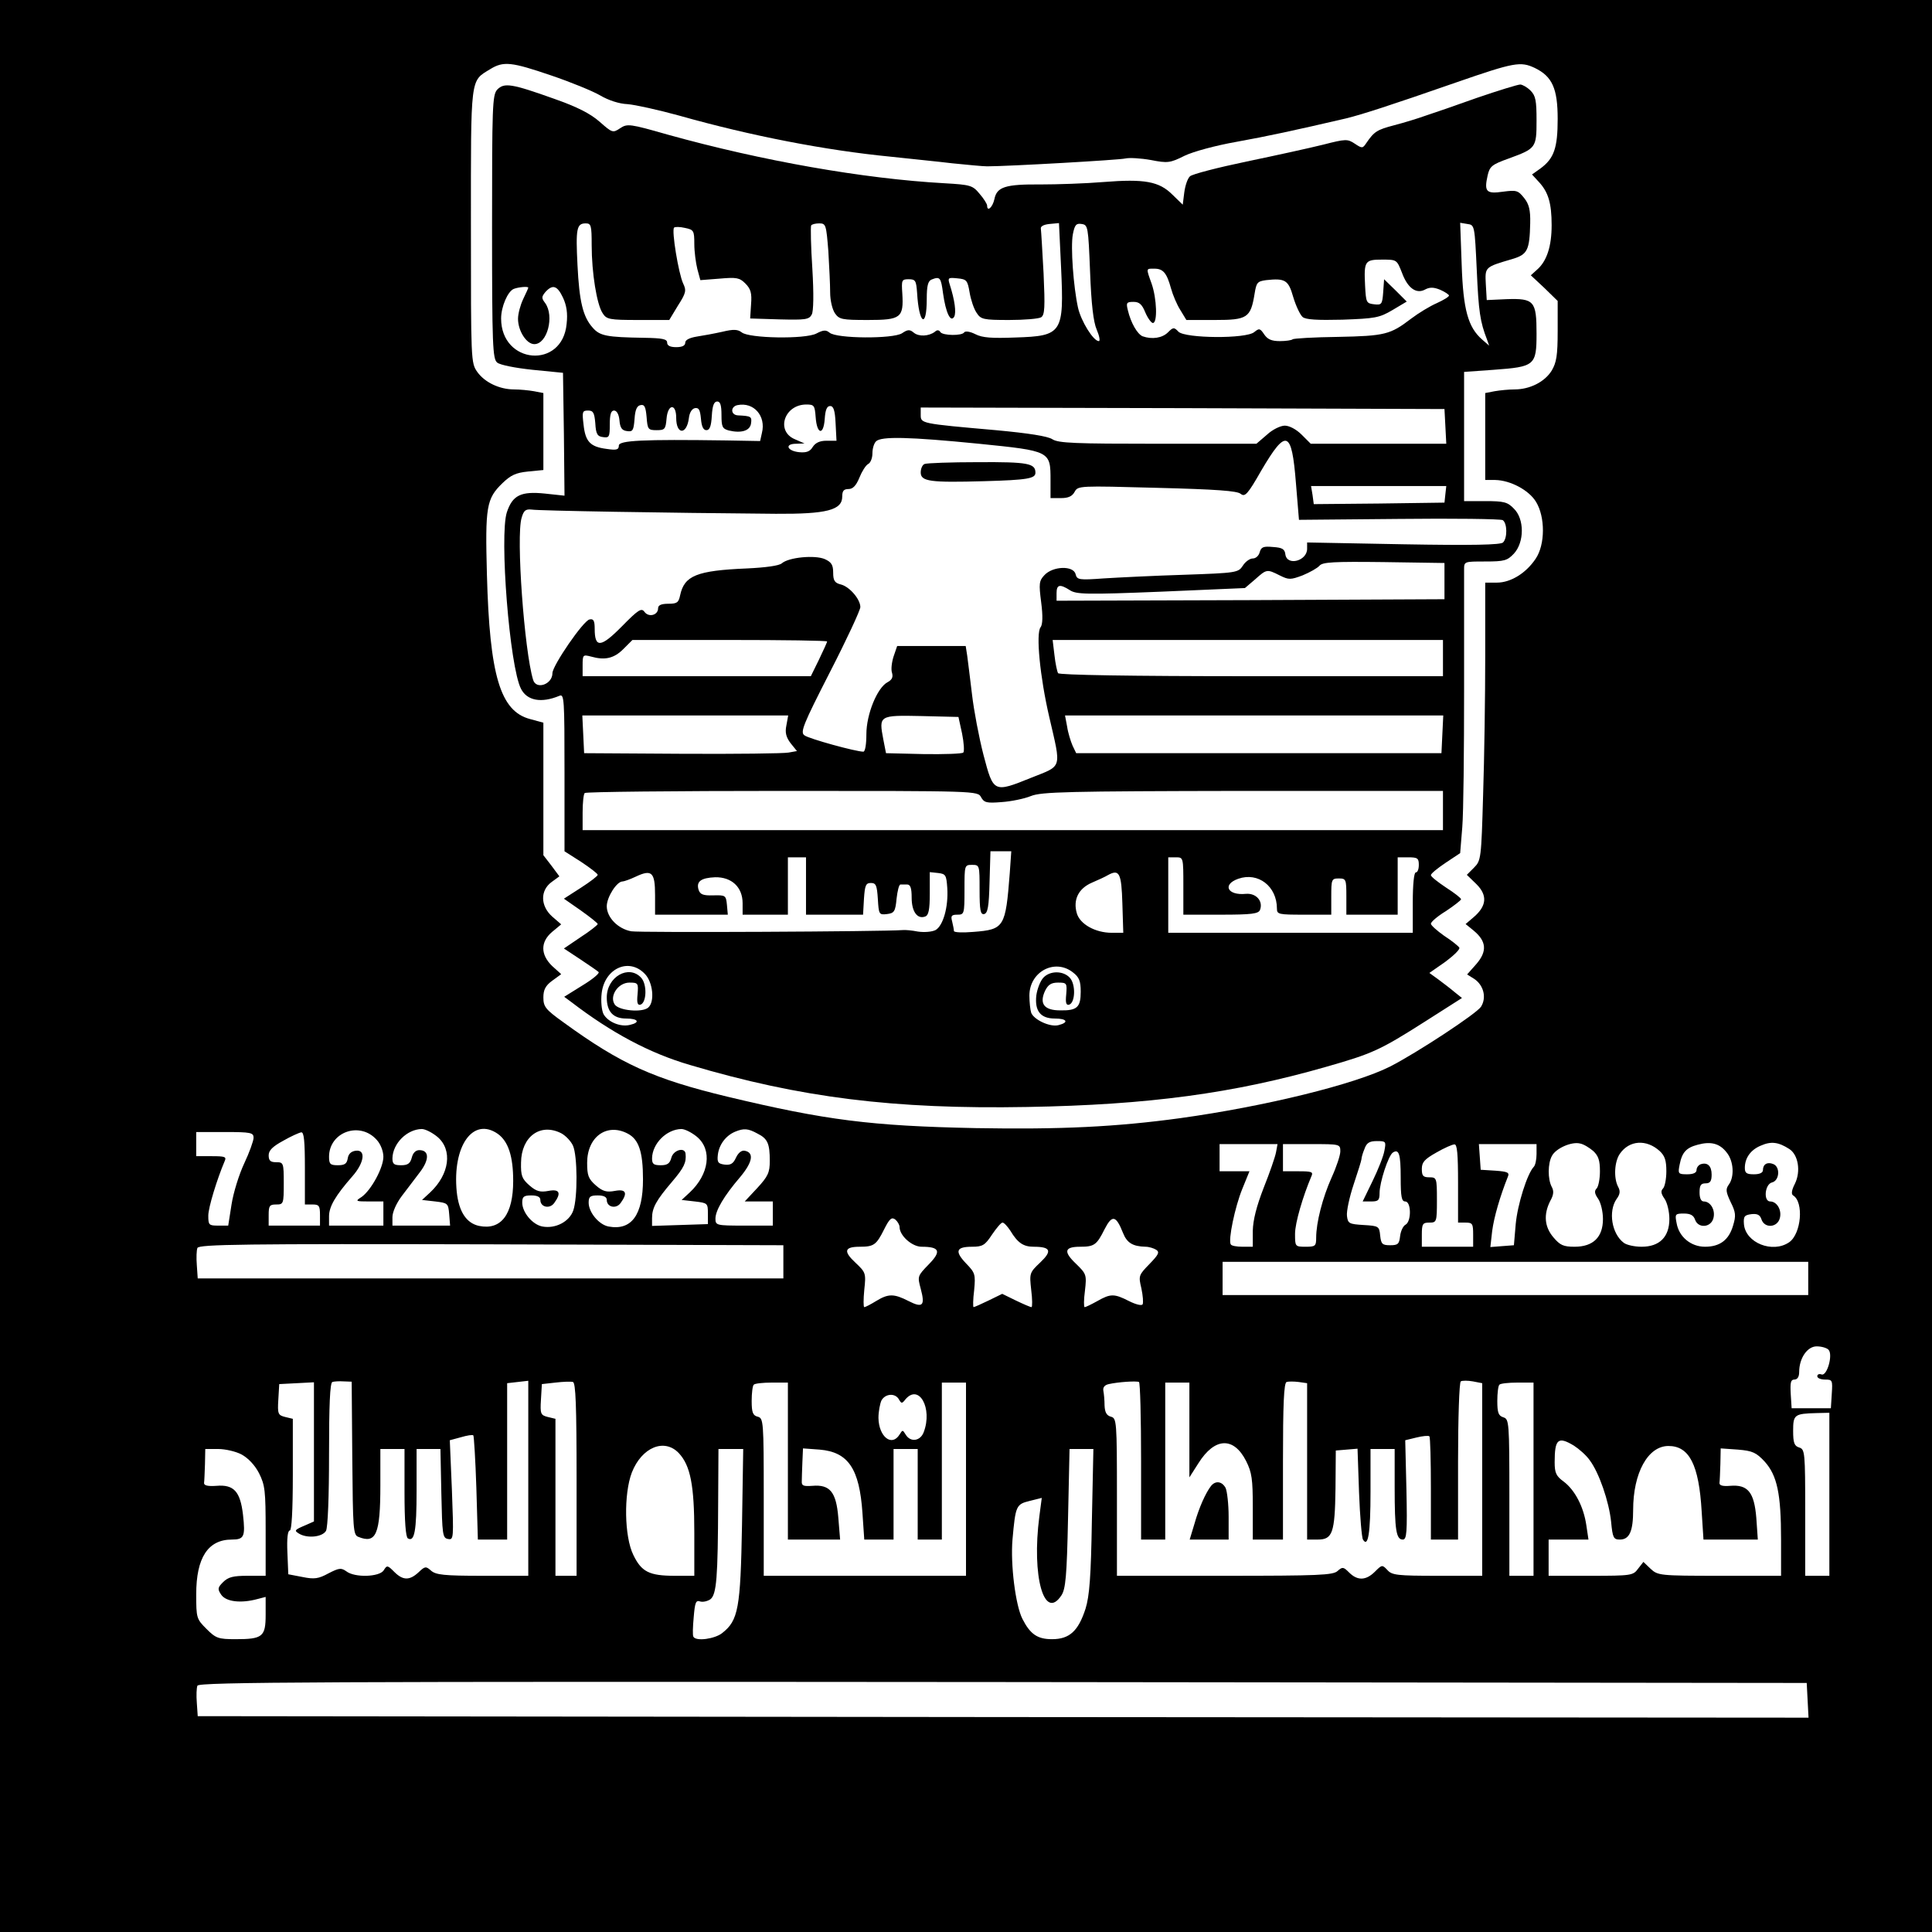 <svg xmlns="http://www.w3.org/2000/svg" width="640pt" height="640pt" viewBox="0 0 640 640" preserveAspectRatio="xMidYMid meet"><g transform="translate(0,640) scale(0.1,-0.1)" fill="#000000" stroke="none"><path d="M0 3200 l0 -3200 3200 0 3200 0 0 3200 0 3200 -3200 0 -3200 0 0 -3200z m1826 2950 c65 -22 138 -52 162 -66 27 -16 63 -28 91 -29 25 -2 102 -19 171 -38 237 -67 485 -115 700 -136 63 -7 156 -16 205 -22 50 -5 101 -10 115 -10 68 0 438 21 458 26 13 3 50 1 84 -5 56 -11 64 -10 112 14 29 14 103 34 171 46 105 19 193 38 365 78 52 13 140 41 364 119 193 67 213 70 260 48 58 -28 76 -68 76 -169 0 -96 -12 -131 -57 -164 l-28 -20 22 -24 c32 -34 43 -71 43 -144 0 -70 -16 -119 -48 -147 l-21 -19 45 -42 44 -43 0 -99 c0 -82 -4 -105 -20 -132 -23 -37 -72 -62 -123 -62 -19 0 -49 -3 -66 -6 l-31 -6 0 -144 0 -144 33 0 c50 -1 111 -33 135 -72 31 -50 31 -142 -1 -189 -32 -48 -83 -79 -128 -79 l-39 0 0 -242 c0 -134 -3 -341 -7 -461 -6 -211 -7 -218 -30 -241 l-24 -24 32 -31 c37 -37 34 -72 -9 -109 l-27 -23 27 -22 c42 -35 45 -68 9 -110 l-31 -35 24 -15 c31 -21 41 -62 22 -92 -15 -23 -213 -153 -301 -198 -117 -59 -414 -132 -695 -171 -212 -29 -397 -38 -678 -33 -346 7 -496 26 -822 104 -245 59 -353 108 -543 246 -60 43 -67 52 -67 83 0 25 7 39 29 55 l30 22 -30 27 c-39 38 -39 80 0 113 l30 25 -30 26 c-39 35 -40 86 -2 114 l26 19 -26 35 -27 35 0 219 0 220 -44 12 c-99 26 -134 144 -143 478 -6 226 -2 252 52 304 27 26 44 34 84 38 l51 5 0 127 0 128 -31 6 c-17 3 -47 6 -66 6 -48 0 -97 23 -122 58 -21 30 -21 36 -21 484 0 500 -3 478 64 519 44 27 70 24 202 -21z m-578 -3526 c13 -14 22 -38 22 -56 0 -36 -40 -110 -72 -133 -22 -14 -21 -15 25 -15 l47 0 0 -40 0 -40 -90 0 -90 0 0 31 c0 32 21 68 77 132 40 45 46 90 11 85 -15 -2 -24 -11 -26 -25 -3 -18 -10 -23 -33 -23 -25 0 -29 4 -29 28 0 82 102 119 158 56z m201 10 c51 -43 40 -124 -24 -184 l-27 -25 44 -5 c41 -5 43 -6 46 -42 l3 -38 -95 0 -96 0 0 28 c0 17 13 46 31 70 17 22 44 58 60 79 32 42 31 73 -2 73 -12 0 -21 -9 -25 -25 -5 -19 -13 -25 -35 -25 -24 0 -29 4 -29 23 1 49 48 96 97 97 12 0 35 -12 52 -26z m200 10 c35 -25 51 -75 51 -156 0 -111 -40 -164 -113 -149 -42 9 -67 47 -74 113 -15 152 54 249 136 192z m210 2 c15 -8 32 -26 39 -41 15 -33 16 -172 1 -215 -13 -37 -59 -61 -102 -53 -33 6 -67 47 -67 79 0 20 5 24 30 24 20 0 30 -5 30 -15 0 -24 31 -31 46 -10 24 33 18 47 -19 40 -27 -5 -40 -2 -63 18 -25 22 -29 32 -28 76 1 86 64 132 133 97z m220 -1 c37 -19 51 -60 51 -152 0 -118 -38 -170 -114 -156 -32 6 -66 47 -66 79 0 20 5 24 30 24 20 0 30 -5 30 -15 0 -24 31 -31 46 -10 24 33 18 47 -19 40 -27 -5 -40 -2 -63 18 -25 22 -29 33 -29 75 0 86 65 133 134 97z m230 -11 c51 -43 40 -124 -24 -184 l-27 -25 44 -5 c42 -5 43 -6 43 -40 l0 -35 -92 -3 -93 -3 0 26 c0 34 14 59 66 120 40 47 48 64 45 93 -2 23 -40 13 -47 -13 -5 -19 -13 -25 -35 -25 -24 0 -29 4 -29 23 1 49 48 96 97 97 12 0 35 -12 52 -26z m200 11 c34 -17 41 -33 41 -91 0 -38 -6 -51 -41 -89 l-42 -45 47 0 46 0 0 -40 0 -40 -95 0 c-92 0 -95 1 -95 23 0 27 28 75 82 138 41 49 47 81 15 87 -10 2 -21 -6 -29 -23 -9 -20 -18 -25 -37 -23 -22 3 -26 7 -23 33 4 33 26 63 57 76 29 12 43 11 74 -6z m-1669 -14 c0 -10 -14 -49 -31 -85 -17 -36 -36 -97 -42 -136 l-11 -70 -33 0 c-31 0 -33 2 -33 33 0 27 29 121 54 180 7 15 2 17 -43 17 l-51 0 0 40 0 40 95 0 c86 0 95 -2 95 -19z m170 -101 l0 -120 25 0 c22 0 25 -4 25 -35 l0 -35 -85 0 -85 0 0 35 c0 31 3 35 25 35 24 0 25 2 25 70 0 68 -1 70 -25 70 -19 0 -25 5 -25 23 0 16 13 29 48 48 26 15 53 27 60 28 9 1 12 -29 12 -119z m3576 58 c-3 -18 -21 -63 -39 -100 l-33 -68 28 0 c24 0 28 4 28 28 0 35 29 124 44 134 20 13 26 -4 26 -83 0 -64 3 -79 15 -79 20 0 21 -66 1 -77 -8 -4 -16 -21 -18 -38 -3 -26 -7 -30 -33 -30 -26 0 -30 4 -33 32 -3 31 -5 32 -55 35 -48 3 -52 5 -55 30 -2 15 8 62 22 104 14 42 26 80 26 84 0 5 4 20 10 34 7 20 16 26 41 26 30 0 31 -1 25 -32z m692 -1 c17 -16 22 -31 22 -67 0 -25 -5 -51 -11 -57 -8 -8 -7 -17 5 -34 9 -13 16 -43 16 -67 0 -60 -32 -92 -94 -92 -37 0 -48 5 -70 31 -30 35 -33 76 -11 120 12 21 13 34 5 48 -13 25 -13 77 1 102 13 25 65 48 93 41 12 -2 31 -14 44 -25z m220 0 c17 -16 22 -31 22 -67 0 -25 -5 -51 -11 -57 -8 -8 -7 -17 5 -34 9 -13 16 -43 16 -67 0 -60 -33 -92 -92 -92 -24 0 -50 6 -59 13 -40 30 -52 104 -24 145 12 16 13 27 5 41 -15 29 -12 83 6 109 31 45 88 49 132 9z m222 -5 c23 -28 26 -80 7 -106 -11 -15 -10 -24 6 -58 17 -34 18 -45 8 -78 -14 -48 -44 -70 -93 -70 -46 0 -86 32 -94 78 -6 30 -5 32 24 32 22 0 32 -6 37 -20 10 -30 53 -27 61 5 7 27 -10 55 -32 55 -9 0 -14 11 -14 30 0 23 4 30 20 30 15 0 20 7 20 29 0 29 -14 42 -37 34 -7 -3 -13 -11 -13 -19 0 -9 -11 -14 -31 -14 -30 0 -31 2 -25 32 8 41 22 56 60 66 44 12 73 4 96 -26z m207 12 c30 -19 39 -74 19 -115 -11 -21 -13 -35 -6 -39 36 -22 27 -127 -13 -155 -55 -38 -145 -2 -150 60 -2 26 2 30 25 33 19 2 28 -2 33 -17 10 -31 53 -28 61 4 7 27 -10 55 -32 55 -23 0 -18 57 6 63 25 6 28 52 4 61 -20 8 -34 -1 -34 -20 0 -9 -11 -14 -30 -14 -24 0 -30 4 -30 21 0 33 19 60 53 74 34 15 58 12 94 -11z m-1700 -11 c-3 -16 -21 -68 -41 -118 -24 -62 -35 -106 -36 -142 l0 -53 -34 0 c-19 0 -37 3 -39 8 -9 14 14 124 38 183 l24 59 -50 0 -49 0 0 45 0 45 96 0 96 0 -5 -27z m213 3 c0 -13 -13 -52 -29 -87 -30 -67 -51 -149 -51 -199 0 -28 -3 -30 -35 -30 -35 0 -35 1 -35 43 0 36 26 124 54 190 7 15 2 17 -43 17 l-51 0 0 45 0 45 95 0 c93 0 95 0 95 -24z m390 -106 l0 -130 25 0 c23 0 25 -4 25 -40 l0 -40 -85 0 -85 0 0 40 c0 36 3 40 25 40 24 0 25 2 25 75 0 73 -1 75 -25 75 -21 0 -25 5 -25 28 0 22 9 32 48 54 26 15 53 27 60 27 9 1 12 -31 12 -129z m260 97 c0 -18 -4 -37 -9 -42 -22 -23 -54 -125 -60 -190 l-6 -70 -39 -3 -39 -3 6 53 c6 46 26 115 52 180 6 14 -1 17 -42 20 l-48 3 -3 43 -3 42 95 0 96 0 0 -33z m-2110 -242 c0 -28 41 -65 73 -65 60 0 66 -15 24 -58 -38 -39 -38 -40 -27 -81 15 -56 7 -65 -40 -41 -49 25 -67 25 -108 0 -18 -11 -35 -20 -39 -20 -3 0 -3 26 0 57 6 55 5 58 -29 90 -41 38 -37 53 14 53 47 0 55 6 81 58 18 36 25 41 37 32 8 -7 14 -18 14 -25z m740 -19 c13 -33 32 -45 75 -46 11 0 27 -5 35 -10 12 -8 8 -16 -22 -47 -36 -37 -37 -39 -27 -81 5 -24 7 -47 4 -53 -4 -5 -23 0 -45 11 -49 25 -61 25 -105 0 -20 -11 -38 -20 -42 -20 -3 0 -3 25 1 54 6 53 5 56 -30 90 -42 40 -38 56 14 56 47 0 55 6 81 58 25 49 38 46 61 -12z m-373 7 c24 -40 43 -53 77 -53 57 0 62 -14 22 -52 -36 -34 -36 -36 -30 -91 4 -31 4 -57 1 -57 -4 0 -27 10 -52 22 l-45 22 -45 -22 c-25 -12 -47 -22 -50 -22 -2 0 -2 25 2 56 5 53 3 58 -27 89 -38 40 -33 55 20 55 35 0 43 5 66 40 15 22 30 40 35 40 5 0 16 -12 26 -27z m-752 -103 l0 -55 -970 0 -970 0 -3 44 c-2 24 -1 50 2 57 5 12 154 14 973 12 l968 -3 0 -55z m3395 -55 l0 -55 -970 0 -970 0 0 55 0 55 970 0 970 0 0 -55z m67 -236 c16 -16 -5 -89 -23 -82 -8 3 -14 0 -14 -6 0 -6 11 -11 26 -11 24 0 25 -2 22 -47 l-3 -48 -65 0 -65 0 -3 48 c-2 37 0 47 12 47 10 0 16 9 16 25 0 46 27 85 58 85 16 0 33 -5 39 -11z m-4890 -360 c2 -234 3 -254 20 -260 59 -24 73 8 73 172 l0 119 40 0 40 0 0 -144 c0 -96 4 -147 11 -152 22 -13 29 23 29 159 l0 137 40 0 39 0 3 -147 c3 -136 4 -148 22 -151 19 -4 19 2 13 162 l-7 165 37 10 c20 6 39 9 41 6 2 -2 7 -81 10 -174 l5 -171 48 0 49 0 0 259 0 259 35 4 35 4 0 -323 0 -323 -152 0 c-127 0 -154 3 -170 17 -17 15 -20 15 -41 -5 -30 -28 -52 -28 -81 1 -22 22 -24 23 -35 5 -14 -22 -96 -25 -124 -3 -17 12 -24 11 -59 -7 -33 -18 -47 -20 -86 -12 l-47 9 -3 73 c-2 45 1 72 8 72 6 0 10 63 10 185 l0 185 -25 6 c-24 6 -26 10 -23 58 l3 51 58 3 57 3 0 -231 0 -230 -27 -12 c-38 -16 -39 -18 -23 -28 27 -17 78 -12 90 9 6 12 10 112 10 255 0 160 3 235 11 238 6 2 23 3 37 2 l27 -1 2 -254z m743 -70 l0 -319 -35 0 -35 0 0 260 0 260 -25 6 c-24 6 -26 10 -23 58 l3 51 45 5 c25 3 51 4 58 2 9 -3 12 -77 12 -323z m1870 60 l0 -259 40 0 40 0 0 260 0 260 40 0 40 0 0 -157 0 -157 30 47 c54 86 117 88 158 7 19 -38 22 -60 22 -152 l0 -108 50 0 50 0 0 259 c0 188 3 260 12 263 6 2 24 2 40 0 l28 -4 0 -259 0 -259 35 0 c49 0 57 21 59 169 l1 126 36 3 36 3 5 -145 c3 -79 9 -150 13 -156 17 -28 25 21 25 158 l0 142 40 0 40 0 0 -127 c0 -142 5 -173 27 -173 13 0 15 24 12 164 l-4 165 37 9 c20 5 40 7 43 4 3 -3 5 -81 5 -174 l0 -168 45 0 45 0 0 259 c0 143 4 262 9 265 5 3 23 3 40 0 l31 -6 0 -319 0 -319 -148 0 c-133 0 -151 2 -166 19 -17 18 -18 18 -41 -5 -30 -30 -58 -31 -86 -3 -19 19 -22 19 -38 5 -15 -14 -63 -16 -374 -16 l-357 0 0 261 c0 252 -1 261 -20 266 -14 4 -20 14 -21 37 0 17 -2 39 -4 49 -2 11 4 19 18 22 31 7 91 11 100 7 4 -2 7 -120 7 -263z m-1170 1 l0 -260 86 0 87 0 -6 73 c-7 85 -28 110 -86 105 -29 -2 -36 0 -35 15 0 9 1 38 2 63 l2 46 55 -4 c95 -8 132 -63 142 -210 l6 -88 48 0 49 0 0 150 0 150 40 0 40 0 0 -150 0 -150 40 0 40 0 0 260 0 260 40 0 40 0 0 -320 0 -320 -335 0 -335 0 0 261 c0 252 -1 261 -20 266 -16 4 -20 14 -20 52 0 26 3 51 7 54 3 4 30 7 60 7 l53 0 0 -260z m2470 -60 l0 -320 -40 0 -40 0 0 259 c0 251 -1 260 -20 266 -16 5 -20 15 -20 54 0 26 3 51 7 54 3 4 30 7 60 7 l53 0 0 -320z m-2102 264 c8 -14 10 -14 21 0 45 54 91 -29 61 -108 -11 -30 -44 -35 -60 -8 -10 16 -10 16 -20 0 -26 -42 -69 -7 -70 55 0 21 5 47 10 58 13 23 46 25 58 3z m3082 -314 l0 -270 -40 0 -40 0 0 209 c0 201 -1 210 -20 216 -16 5 -20 15 -20 55 0 54 4 57 78 59 l42 1 0 -270z m-846 161 c17 -11 41 -32 52 -48 31 -41 64 -137 71 -204 5 -53 8 -59 29 -59 32 0 44 28 44 98 0 123 49 212 117 212 69 0 101 -62 110 -217 l6 -93 90 0 90 0 -5 72 c-7 85 -28 111 -87 106 -24 -2 -36 1 -35 10 1 6 2 35 3 63 l1 51 57 -4 c49 -4 61 -10 89 -40 41 -46 54 -106 54 -258 l0 -120 -204 0 c-198 0 -204 1 -228 23 l-24 23 -18 -23 c-16 -22 -23 -23 -156 -23 l-140 0 0 60 0 60 66 0 66 0 -7 47 c-9 62 -38 117 -75 145 -25 18 -30 29 -30 64 0 77 11 87 64 55z m-2965 -25 c38 -41 51 -106 51 -263 l0 -143 -65 0 c-84 0 -110 13 -137 69 -30 61 -32 202 -5 273 33 84 108 115 156 64z m-1449 -4 c22 -12 44 -35 58 -62 20 -40 22 -58 22 -192 l0 -148 -60 0 c-47 0 -64 -4 -81 -21 -18 -18 -19 -23 -6 -42 16 -23 65 -29 120 -14 l27 7 0 -59 c0 -73 -10 -81 -100 -81 -57 0 -65 3 -96 34 -33 33 -34 36 -34 115 0 121 39 181 118 181 41 0 45 10 37 82 -9 77 -30 101 -88 96 -29 -2 -42 1 -41 10 1 6 2 35 3 62 l1 50 43 0 c23 0 58 -8 77 -18z m1658 -234 c-5 -276 -12 -316 -66 -358 -24 -19 -86 -28 -95 -12 -3 4 -2 33 1 65 4 48 7 57 21 52 10 -3 25 1 34 7 21 16 25 72 26 321 l1 177 41 0 41 0 -4 -252z m1159 15 c-3 -186 -8 -250 -21 -292 -24 -74 -53 -101 -111 -101 -48 0 -72 16 -98 67 -23 45 -40 180 -33 263 10 112 12 117 57 128 l40 10 -8 -61 c-26 -199 16 -348 73 -262 14 21 18 64 22 255 l5 230 40 0 39 0 -5 -237z m2371 -596 l3 -57 -2668 2 -2668 3 -3 44 c-2 24 -1 50 2 57 5 12 405 14 2668 12 l2663 -3 3 -58z"></path><path d="M1647 6103 c-16 -18 -17 -55 -17 -455 0 -393 2 -437 17 -449 9 -8 60 -18 117 -24 l101 -10 3 -204 2 -203 -65 7 c-79 8 -107 -5 -126 -62 -25 -77 9 -512 47 -585 20 -39 67 -48 127 -23 16 7 17 -9 17 -254 l0 -261 55 -35 c30 -20 55 -39 55 -43 0 -4 -25 -23 -56 -43 l-56 -36 56 -39 c31 -22 56 -42 56 -45 0 -3 -25 -23 -56 -43 l-56 -38 53 -35 c30 -20 58 -39 62 -43 4 -4 -20 -24 -53 -44 l-61 -38 23 -17 c133 -102 260 -170 394 -209 364 -108 674 -147 1117 -139 402 7 683 45 990 133 154 44 178 55 326 149 l124 79 -25 20 c-14 12 -38 30 -54 42 l-29 21 53 37 c28 21 50 42 46 47 -3 5 -25 23 -50 39 -24 17 -44 35 -44 40 0 6 22 25 50 42 27 18 50 36 50 39 0 4 -22 21 -50 39 -27 18 -50 36 -50 41 0 5 22 23 49 41 l48 32 7 86 c4 48 6 253 6 456 0 203 0 381 0 397 0 27 0 27 70 27 64 0 73 3 95 26 35 38 35 115 0 149 -21 22 -33 25 -95 25 l-70 0 0 214 0 214 98 7 c136 10 142 14 142 120 0 108 -8 117 -99 114 l-66 -3 -3 52 c-3 58 -4 57 88 84 50 15 57 29 59 119 1 43 -4 63 -20 83 -20 25 -25 27 -70 21 -56 -8 -63 0 -51 54 7 30 14 36 70 56 90 33 92 35 92 126 0 66 -3 82 -20 99 -11 11 -27 20 -34 20 -8 0 -73 -20 -143 -44 -70 -25 -148 -52 -173 -60 -25 -9 -71 -23 -102 -31 -57 -15 -66 -21 -92 -59 -12 -18 -14 -18 -38 -2 -24 16 -30 16 -104 -3 -44 -11 -158 -36 -254 -56 -96 -20 -181 -42 -188 -49 -8 -7 -16 -31 -19 -54 l-5 -40 -34 33 c-44 44 -92 53 -229 42 -60 -5 -154 -8 -207 -8 -118 1 -146 -8 -154 -49 -6 -27 -24 -43 -24 -21 0 5 -11 23 -25 39 -23 28 -30 30 -117 35 -268 15 -603 74 -916 161 -126 36 -134 37 -158 21 -24 -16 -26 -15 -68 22 -31 27 -74 49 -151 76 -140 50 -165 54 -188 30z m313 -515 c0 -92 17 -196 36 -225 13 -21 22 -23 118 -23 l103 0 29 48 c27 42 28 50 17 73 -15 32 -39 176 -30 185 3 3 19 3 36 -1 29 -6 31 -9 31 -53 0 -26 5 -63 10 -83 l10 -37 64 5 c56 5 66 3 85 -16 18 -18 22 -32 19 -69 l-3 -47 97 -3 c85 -2 98 -1 107 16 6 11 7 68 2 152 -5 74 -6 138 -4 143 2 4 14 7 27 7 22 0 23 -5 30 -92 3 -50 6 -112 6 -137 0 -26 7 -56 16 -69 14 -20 23 -22 109 -22 109 0 119 7 114 88 -3 44 -2 47 21 47 23 0 25 -5 28 -45 6 -104 32 -121 32 -20 0 43 4 59 16 64 28 11 31 7 38 -46 9 -64 25 -98 37 -77 7 14 2 54 -15 107 -7 22 -5 23 25 20 31 -3 34 -6 41 -47 4 -24 14 -54 23 -67 14 -22 22 -24 108 -24 50 0 98 4 106 9 12 8 13 34 8 145 -4 74 -8 141 -9 148 -2 8 9 14 28 16 l32 3 7 -148 c10 -217 4 -226 -151 -231 -78 -3 -110 -1 -133 11 -18 9 -33 11 -37 6 -7 -12 -71 -11 -79 1 -4 7 -11 8 -18 1 -20 -15 -53 -17 -70 -3 -13 11 -20 11 -39 -2 -30 -19 -217 -18 -240 2 -12 10 -21 9 -44 -3 -37 -19 -223 -16 -247 4 -13 10 -27 11 -64 2 -27 -6 -65 -13 -85 -16 -24 -4 -38 -11 -38 -20 0 -10 -10 -15 -30 -15 -20 0 -30 5 -30 15 0 12 -16 15 -77 16 -123 2 -146 6 -170 34 -32 36 -44 86 -50 207 -6 120 -3 138 27 138 18 0 20 -6 20 -72z m1651 -88 c4 -107 11 -167 22 -192 9 -21 12 -38 7 -38 -18 0 -59 66 -69 111 -15 68 -25 202 -17 243 6 31 11 37 29 34 21 -3 22 -8 28 -158z m1281 5 c6 -137 11 -171 34 -230 l7 -20 -23 20 c-47 41 -63 99 -68 248 l-5 139 24 -4 c24 -3 24 -5 31 -153z m-248 -8 c19 -52 48 -72 77 -56 15 8 28 8 50 -1 16 -7 29 -16 29 -19 0 -4 -18 -15 -40 -25 -23 -10 -61 -33 -86 -52 -68 -52 -86 -57 -242 -60 -79 -1 -147 -5 -150 -8 -3 -3 -22 -6 -42 -6 -28 0 -41 6 -52 22 -14 21 -17 21 -33 8 -27 -23 -228 -21 -251 1 -15 16 -18 15 -35 -2 -19 -19 -53 -24 -84 -13 -17 7 -39 44 -49 87 -6 24 -4 27 19 27 19 0 28 -8 39 -35 8 -19 20 -35 25 -35 16 0 13 81 -4 130 -19 53 -19 50 9 50 29 0 41 -14 55 -65 6 -22 20 -55 31 -72 l20 -33 95 0 c107 0 118 7 131 87 6 37 9 41 38 45 64 7 74 0 90 -56 9 -30 23 -59 31 -66 10 -9 49 -11 132 -9 108 4 122 6 166 32 l47 28 -37 37 -38 37 -3 -43 c-3 -40 -5 -43 -30 -40 -26 3 -27 6 -30 62 -4 81 -1 86 56 86 49 0 49 0 66 -43z m-2894 -50 c0 -2 -8 -19 -17 -38 -9 -19 -17 -48 -17 -65 0 -40 28 -84 54 -84 43 0 67 93 36 136 -13 17 -12 21 1 37 24 26 39 21 58 -19 12 -26 16 -52 12 -87 -14 -151 -217 -134 -217 18 0 39 22 90 42 98 15 6 48 9 48 4z m640 -422 c0 -39 3 -45 24 -51 42 -10 71 -1 74 24 3 22 0 24 -43 26 -25 1 -26 29 -2 34 54 11 95 -36 81 -92 l-6 -27 -112 2 c-278 4 -356 0 -356 -17 0 -14 -8 -16 -41 -11 -54 7 -70 24 -76 81 -5 42 -4 46 15 46 17 0 21 -7 24 -42 2 -36 7 -44 26 -46 20 -3 22 1 22 42 0 33 4 46 14 46 9 0 16 -12 18 -32 2 -25 8 -34 25 -36 19 -3 22 2 25 40 2 31 8 44 20 46 13 3 17 -6 20 -40 3 -40 5 -43 33 -43 27 0 30 3 33 38 4 49 32 52 32 3 0 -57 35 -57 42 -1 2 18 10 31 20 33 13 2 17 -5 20 -35 2 -26 8 -38 18 -38 11 0 16 13 18 48 2 33 7 47 18 47 10 0 14 -12 14 -45z m312 -7 c4 -57 26 -62 30 -6 2 30 7 43 18 43 11 0 16 -14 18 -57 l3 -58 -33 0 c-23 0 -37 -7 -46 -21 -9 -15 -21 -19 -44 -17 -41 4 -50 28 -11 28 l28 1 -32 14 c-64 27 -35 115 38 115 26 0 28 -3 31 -42z m2086 -30 l3 -58 -225 0 -224 0 -30 30 c-18 18 -41 30 -56 30 -14 0 -41 -13 -59 -30 l-35 -30 -326 0 c-275 0 -330 2 -350 15 -15 10 -79 20 -187 30 -250 22 -249 22 -249 51 l0 24 868 -2 867 -3 3 -57z m-1545 -58 c237 -24 237 -24 237 -121 l0 -59 35 0 c24 0 37 6 45 21 11 20 15 20 273 13 196 -5 266 -10 277 -20 14 -11 23 -2 68 77 83 141 101 135 115 -42 l10 -121 331 3 c182 2 337 0 344 -4 15 -10 16 -59 1 -74 -8 -8 -101 -10 -330 -6 l-319 6 0 -21 c0 -40 -66 -58 -72 -19 -2 18 -10 23 -41 25 -32 3 -39 0 -44 -17 -3 -12 -13 -21 -23 -21 -10 0 -25 -11 -33 -24 -15 -23 -21 -24 -194 -30 -98 -3 -218 -9 -266 -12 -83 -6 -89 -5 -94 14 -7 29 -75 27 -103 -3 -18 -19 -19 -28 -11 -90 6 -46 5 -74 -2 -83 -16 -20 -2 -165 29 -298 40 -173 44 -159 -59 -200 -126 -51 -126 -50 -159 75 -15 58 -32 148 -38 200 -6 53 -14 111 -16 129 l-5 32 -114 0 -113 0 -12 -35 c-6 -19 -9 -43 -5 -54 4 -14 0 -23 -15 -31 -34 -18 -70 -106 -70 -172 0 -33 -4 -58 -10 -58 -25 0 -181 43 -195 54 -15 10 -5 35 84 209 56 109 101 206 101 216 0 26 -36 68 -65 75 -20 5 -25 13 -25 39 0 26 -6 35 -28 45 -33 14 -119 6 -142 -14 -9 -8 -53 -14 -115 -17 -168 -7 -208 -24 -222 -89 -5 -24 -10 -28 -39 -28 -24 0 -34 -5 -34 -15 0 -23 -31 -31 -45 -12 -10 14 -20 8 -75 -48 -70 -71 -90 -72 -90 -8 0 27 -4 34 -17 31 -20 -3 -123 -153 -123 -178 0 -37 -54 -56 -64 -22 -29 95 -57 476 -38 537 7 24 13 29 33 27 22 -4 444 -11 809 -14 168 -1 220 12 220 57 0 19 5 25 21 25 14 0 25 11 36 38 8 20 21 41 29 45 8 4 14 20 14 35 0 16 5 33 12 40 17 17 109 15 341 -8z m1545 -167 l-3 -28 -216 -3 -217 -2 -4 30 -5 30 224 0 224 0 -3 -27z m-3 -288 l0 -60 -642 -3 -643 -2 0 25 c0 29 11 31 44 10 21 -14 55 -15 302 -5 l278 12 34 29 c38 34 39 34 81 13 30 -15 36 -15 76 0 24 10 49 24 56 32 10 12 46 14 213 12 l201 -3 0 -60z m-2045 -200 c0 -2 -12 -29 -27 -60 l-27 -55 -378 0 -378 0 0 36 c0 35 1 36 28 29 46 -13 76 -6 107 25 l30 30 322 0 c178 0 323 -2 323 -5z m2040 -55 l0 -60 -634 0 c-402 0 -637 4 -641 10 -3 5 -9 32 -12 60 l-6 50 647 0 646 0 0 -60z m-2175 -223 c-5 -24 -1 -39 14 -59 l21 -26 -28 -5 c-15 -3 -173 -5 -352 -4 l-325 2 -3 63 -3 62 341 0 341 0 -6 -33z m582 -27 c6 -30 8 -59 4 -63 -4 -4 -64 -6 -132 -5 l-124 3 -9 46 c-15 79 -14 80 126 77 l123 -3 12 -55z m1591 -2 l-3 -63 -605 0 -605 0 -12 25 c-6 14 -15 42 -18 63 l-7 37 626 0 627 0 -3 -62z m-1528 -209 c10 -18 19 -20 68 -16 31 2 75 11 97 20 35 14 119 16 703 17 l662 0 0 -65 0 -65 -1425 0 -1425 0 0 58 c0 32 3 62 7 65 3 4 298 7 654 7 647 0 648 0 659 -21z m95 -251 c-14 -180 -18 -187 -120 -195 -36 -3 -65 -2 -65 3 0 5 -3 19 -6 32 -5 18 -2 22 17 22 23 0 24 2 24 82 0 82 0 83 25 83 25 0 25 -1 25 -83 0 -68 3 -82 15 -80 12 3 16 24 18 106 l3 102 34 0 35 0 -5 -72z m-675 -43 l0 -95 94 0 95 0 3 53 c3 44 6 52 23 52 17 0 20 -8 23 -53 3 -51 4 -53 30 -50 24 3 28 8 32 51 3 26 8 47 13 47 4 0 14 0 22 0 11 0 15 -12 15 -44 0 -46 19 -72 45 -62 11 4 15 22 15 76 l0 71 28 -3 c25 -3 27 -7 30 -50 4 -63 -14 -125 -39 -139 -12 -6 -37 -8 -58 -5 -20 4 -43 6 -51 5 -59 -5 -872 -9 -899 -4 -44 8 -81 46 -81 83 0 30 33 82 52 82 5 0 25 7 44 16 53 25 64 15 64 -61 l0 -65 121 0 120 0 -3 33 c-3 31 -5 32 -45 31 -34 -1 -44 3 -49 19 -8 27 8 39 55 41 55 1 91 -33 91 -86 l0 -38 75 0 75 0 0 95 0 95 30 0 30 0 0 -95z m1250 0 l0 -95 124 0 c103 0 125 3 130 16 11 29 -13 56 -47 53 -61 -6 -79 31 -25 50 66 23 128 -25 128 -99 0 -19 6 -20 90 -20 l90 0 0 60 c0 57 1 60 25 60 24 0 25 -3 25 -60 l0 -60 85 0 85 0 0 95 0 95 35 0 c31 0 35 -3 35 -25 0 -14 -4 -25 -10 -25 -6 0 -10 -40 -10 -100 l0 -100 -405 0 -405 0 0 125 0 125 25 0 c25 0 25 0 25 -95z m-202 -58 l3 -97 -38 0 c-55 0 -106 29 -116 65 -13 45 6 82 50 101 21 9 45 20 53 25 38 21 45 7 48 -94z m-1583 -232 c28 -27 35 -94 12 -113 -20 -17 -98 -10 -111 11 -18 28 12 72 49 72 29 0 30 -2 27 -39 -3 -28 0 -37 10 -34 20 7 22 67 2 89 -41 45 -114 3 -114 -65 0 -47 21 -70 64 -70 40 0 48 -13 13 -21 -31 -8 -73 9 -88 36 -6 13 -9 42 -6 68 9 82 89 120 142 66z m1419 4 c21 -16 26 -29 26 -64 0 -52 -12 -63 -68 -62 -53 0 -70 22 -50 65 10 20 20 27 43 27 29 0 30 -2 27 -39 -3 -29 0 -37 10 -34 20 7 22 67 2 89 -22 24 -66 24 -88 0 -10 -11 -20 -37 -23 -58 -6 -52 14 -77 61 -77 41 0 48 -13 12 -22 -28 -7 -81 18 -90 41 -3 9 -6 35 -6 57 0 79 84 124 144 77z"></path><path d="M3063 4863 c-7 -2 -13 -15 -13 -28 0 -30 31 -34 210 -29 145 4 170 9 170 28 0 31 -24 36 -190 35 -91 0 -171 -3 -177 -6z"></path><path d="M4012 1478 c-18 -23 -40 -72 -55 -125 l-16 -53 65 0 64 0 0 76 c0 41 -5 84 -10 95 -12 22 -33 25 -48 7z"></path></g></svg>